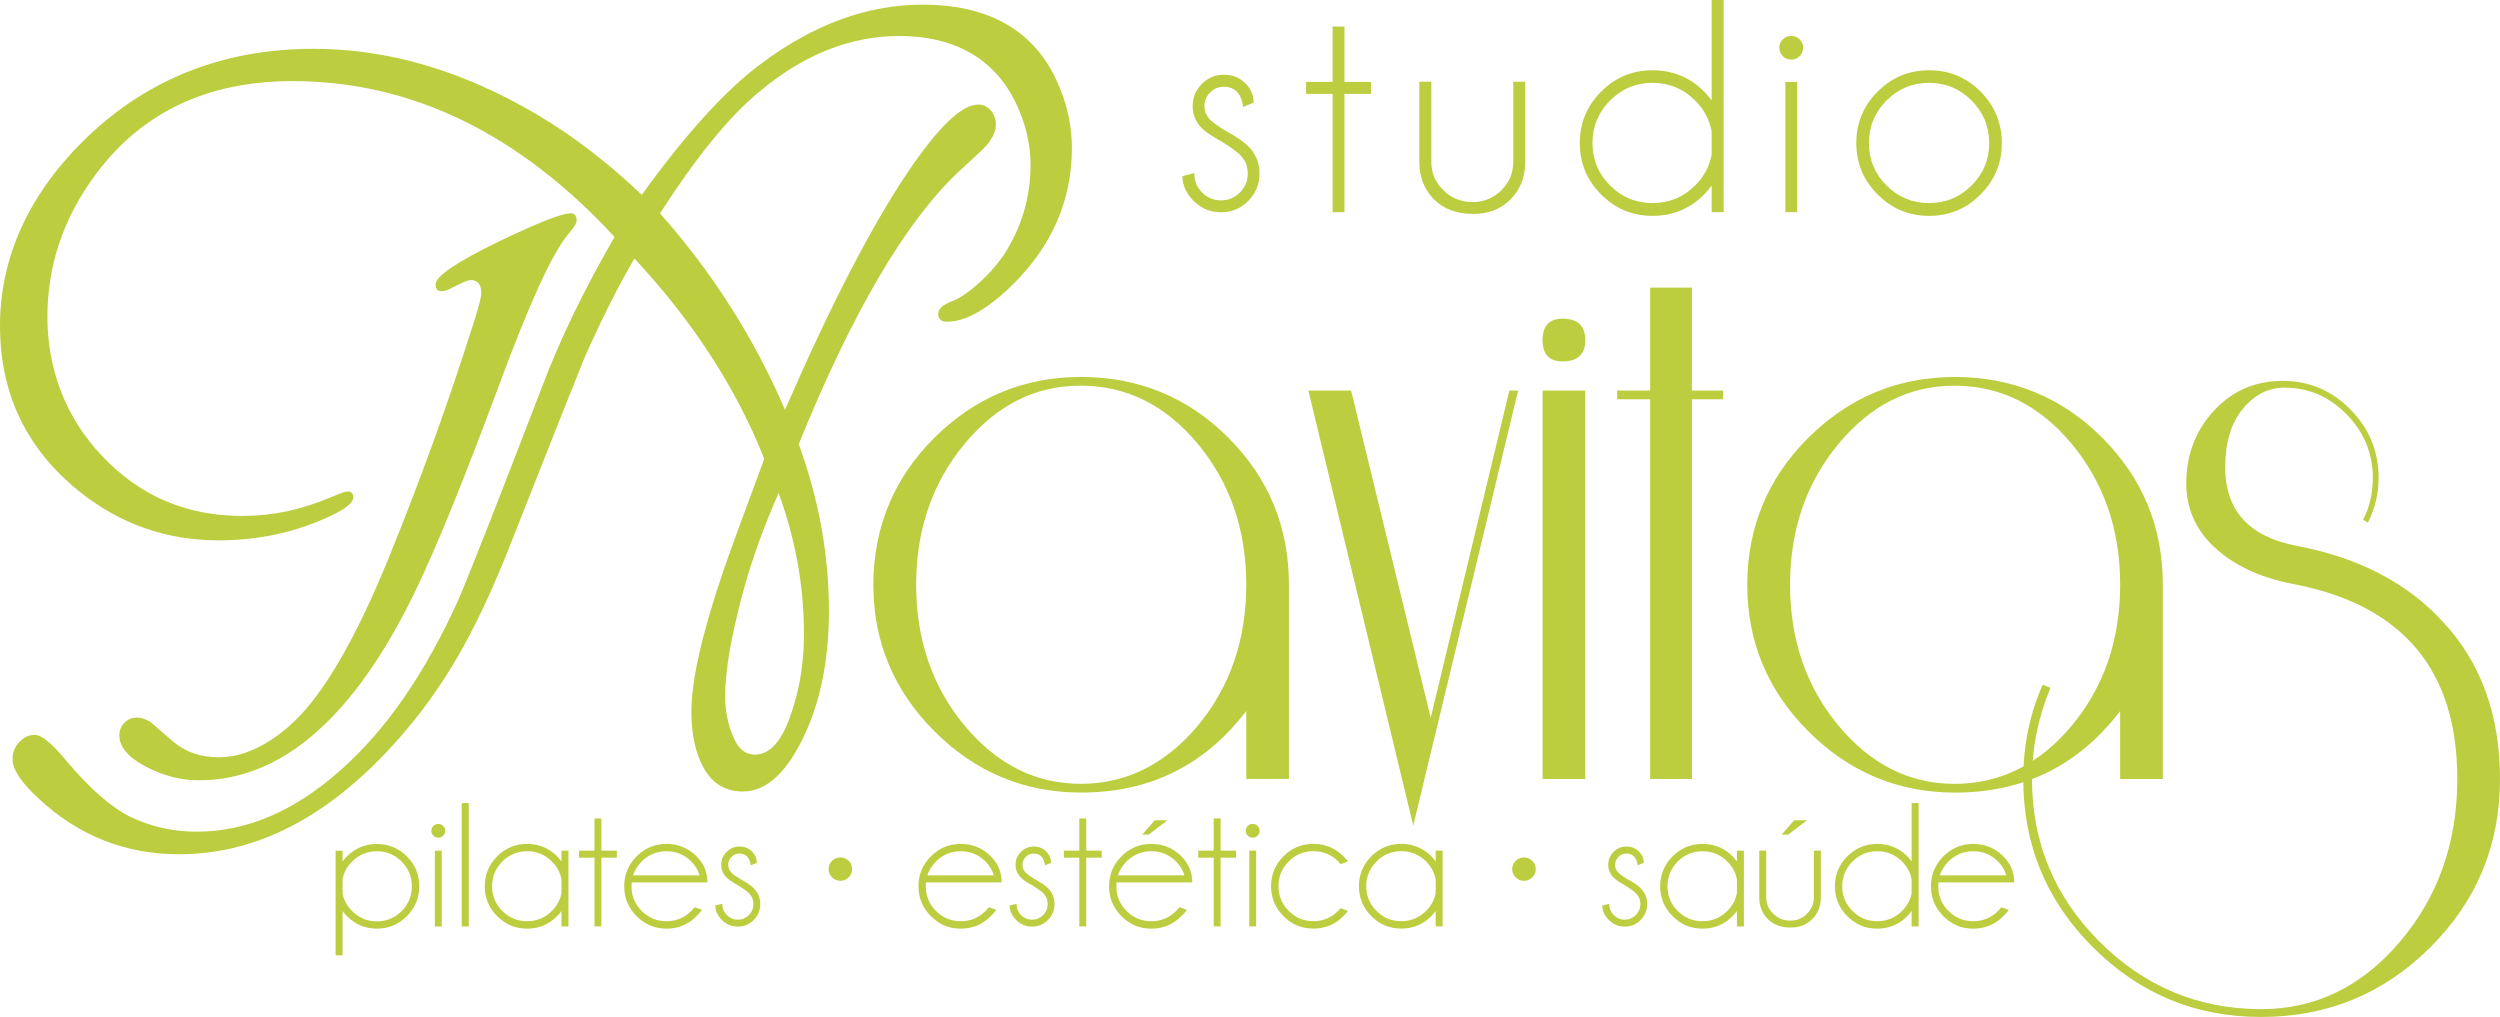 <?xml version="1.0" encoding="UTF-8"?><svg id="Camada_1" xmlns="http://www.w3.org/2000/svg" viewBox="0 0 552.55 224.77"><defs><style>.cls-1{fill:#bccd40;stroke-width:0px;}</style></defs><path class="cls-1" d="m426.36,18.31c-3.67,0-6.8,1.3-9.4,3.9-2.59,2.61-3.89,5.75-3.89,9.41s1.3,6.8,3.89,9.38c2.6,2.59,5.74,3.88,9.4,3.88s6.8-1.29,9.39-3.88c2.6-2.58,3.9-5.7,3.9-9.38s-1.3-6.8-3.9-9.41c-2.59-2.6-5.73-3.9-9.39-3.9m0-2.78c4.46,0,8.26,1.56,11.38,4.71,3.13,3.13,4.7,6.94,4.7,11.39s-1.56,8.2-4.7,11.36c-3.12,3.15-6.92,4.72-11.38,4.72s-8.2-1.57-11.36-4.72c-3.15-3.16-4.72-6.94-4.72-11.36s1.57-8.26,4.72-11.39c3.16-3.15,6.94-4.71,11.36-4.71Zm-30.44-7.59c.7,0,1.32.25,1.83.76.52.51.78,1.12.78,1.82,0,.76-.26,1.38-.78,1.89-.51.51-1.13.76-1.83.76-.74,0-1.36-.25-1.88-.76-.52-.51-.78-1.13-.78-1.89,0-.7.26-1.31.78-1.82.52-.51,1.14-.76,1.88-.76Zm1.29,10.17v28.77h-2.61v-28.77h2.61Zm-18.9,16.11v-5.21c-.49-2.59-1.7-4.85-3.64-6.8-2.61-2.6-5.75-3.9-9.41-3.9s-6.8,1.3-9.4,3.9c-2.59,2.61-3.89,5.75-3.89,9.41s1.3,6.8,3.89,9.38c2.6,2.59,5.73,3.88,9.4,3.88s6.8-1.3,9.41-3.9c1.95-1.95,3.16-4.21,3.64-6.77h0Zm2.65,12.66h-2.65v-5.87c-.51.69-1.06,1.35-1.65,1.96-3.15,3.17-6.95,4.74-11.41,4.74s-8.2-1.57-11.36-4.72c-3.15-3.16-4.72-6.94-4.72-11.36s1.57-8.26,4.72-11.39c3.16-3.15,6.94-4.71,11.36-4.71s8.26,1.56,11.41,4.71c.59.61,1.14,1.27,1.65,1.95V0h2.65v46.88Zm-55.39.4c-3.61,0-6.47-1.06-8.59-3.18-2.13-2.13-3.21-4.81-3.28-8.06v-17.97h2.65v17.73c0,2.43.88,4.51,2.66,6.23,1.74,1.75,3.91,2.63,6.53,2.63,2.43,0,4.53-.87,6.28-2.6,1.75-1.74,2.64-3.82,2.64-6.26v-17.73h2.65v17.97c-.07,3.25-1.15,5.93-3.28,8.06-2.12,2.12-4.87,3.18-8.25,3.18h-.01Zm-31.04-29.17V5.87h2.62v12.23h5.86v2.65h-5.86v26.13h-2.62v-26.13h-5.86v-2.65h5.86Zm-24.27,13.33c-2.23-1.22-3.78-2.25-4.64-3.12-1.35-1.35-2.02-2.96-2.02-4.87s.68-3.53,2.02-4.89c1.35-1.37,2.98-2.05,4.88-2.05s3.47.63,4.74,1.89c1.21,1.22,1.82,2.61,1.82,4.19v.12l-2.29.93c-.2-1.48-.67-2.59-1.39-3.35-.74-.75-1.7-1.12-2.89-1.12s-2.18.42-3.02,1.26-1.26,1.84-1.26,3.02.42,2.17,1.26,3.01c.49.51,1.52,1.27,3.09,2.26,2.49,1.35,4.28,2.55,5.33,3.61,1.66,1.68,2.49,3.68,2.49,6s-.83,4.41-2.49,6.09c-1.65,1.66-3.67,2.5-6.03,2.5s-4.38-.84-6.03-2.5c-1.66-1.67-2.49-3.5-2.49-5.49l2.62-.67c0,1.71.58,3.13,1.73,4.3,1.17,1.15,2.55,1.73,4.16,1.73s3.01-.58,4.18-1.73c1.18-1.17,1.75-2.57,1.75-4.23s-.58-3-1.75-4.14c-.61-.62-1.88-1.54-3.78-2.75h.01Z"/><path class="cls-1" d="m552.55,172.18c0,14.59-5.15,27.01-15.45,37.24-10.3,10.23-22.75,15.35-37.34,15.35s-26.83-5.12-37.13-15.35c-10.3-10.23-15.45-22.64-15.45-37.24,0-7.44,1.43-14.38,4.29-20.82l1.72.64c-2.72,6.58-4.08,13.31-4.08,20.17,0,14.02,4.97,26.01,14.92,35.95s21.86,14.92,35.73,14.92c12.02,0,22.25-4.97,30.69-14.92,8.44-9.94,12.66-21.93,12.66-35.95,0-24.18-12.16-38.56-36.49-43.14-7.3-1.43-13.09-4.19-17.38-8.26-4.29-4.08-6.3-9.12-6.01-15.13.29-6.01,2.43-11.09,6.44-15.24s8.94-6.22,14.81-6.22,10.87,2.11,15.02,6.33,6.22,9.26,6.22,15.13c0,3.43-.79,6.72-2.36,9.87l-1.07-.64c1.43-2.72,2.15-5.79,2.15-9.23,0-5.44-1.93-10.12-5.79-14.06-3.86-3.94-8.44-5.9-13.74-5.9-3.58,0-6.65,1.57-9.23,4.72-2.58,3.15-3.86,7.44-3.86,12.88,0,9.59,5.29,15.38,15.88,17.38,13.59,2.58,24.32,8.16,32.19,16.74,8.44,9.01,12.66,20.6,12.66,34.77m-83.95-42.92c0-12.16-3.58-22.54-10.69-31.12-7.15-8.58-15.78-12.88-25.9-12.88s-18.53,4.29-25.68,12.88c-7.12,8.58-10.69,18.96-10.69,31.12s3.58,22.54,10.69,31.12c7.15,8.58,15.7,12.88,25.68,12.88s18.74-4.29,25.9-12.88c7.12-8.58,10.69-18.96,10.69-31.12Zm9.44,42.92h-9.44v-15.02c-9.16,12.02-21.32,18.03-36.49,18.03-12.59,0-23.39-4.51-32.41-13.52-9.01-9.01-13.52-19.82-13.52-32.41s4.51-23.57,13.52-32.52c9.01-8.94,19.82-13.41,32.41-13.41s23.57,4.47,32.51,13.41,13.41,19.78,13.41,32.52v42.92h0Zm-97.22-83.92h-6.87v83.92h-9.23v-83.92h-7.3v-1.93h7.3v-22.75h9.23v22.75h6.87v1.93Zm-30.44,83.92h-9.44v-85.85h9.44v85.85Zm0-97.01c0,3.15-1.68,4.72-5.04,4.72-2.93,0-4.4-1.57-4.4-4.72s1.47-4.72,4.4-4.72c3.36,0,5.04,1.57,5.04,4.72Zm-14.84,11.16l-23.18,96.15-23.18-96.15h9.44l17.6,72.33,17.38-72.33h1.94Zm-60.09,42.92c0-12.16-3.58-22.54-10.69-31.12-7.15-8.58-15.78-12.88-25.9-12.88s-18.53,4.29-25.68,12.88c-7.12,8.58-10.69,18.96-10.69,31.12s3.58,22.54,10.69,31.12c7.15,8.58,15.7,12.88,25.68,12.88s18.74-4.29,25.9-12.88c7.12-8.58,10.69-18.96,10.69-31.12Zm9.44,42.92h-9.44v-15.02c-9.16,12.02-21.32,18.03-36.49,18.03-12.59,0-23.39-4.51-32.41-13.52-9.01-9.01-13.52-19.82-13.52-32.41s4.51-23.57,13.52-32.52c9.01-8.94,19.82-13.41,32.41-13.41s23.57,4.47,32.51,13.41,13.41,19.78,13.41,32.52v42.92h.01Z"/><path class="cls-1" d="m317.31,197.39v-3.03c-.28-1.51-.99-2.82-2.12-3.96-1.52-1.51-3.34-2.27-5.48-2.27s-3.96.76-5.47,2.27c-1.51,1.52-2.27,3.34-2.27,5.48s.76,3.96,2.27,5.46c1.51,1.51,3.33,2.26,5.47,2.26s3.96-.76,5.48-2.27c1.13-1.13,1.84-2.45,2.12-3.94m1.54,7.37h-1.54v-3.42c-.3.4-.62.78-.96,1.14-1.83,1.84-4.04,2.76-6.64,2.76s-4.77-.92-6.61-2.75c-1.83-1.84-2.75-4.04-2.75-6.61s.92-4.81,2.75-6.63c1.84-1.83,4.04-2.74,6.61-2.74s4.81.91,6.64,2.74c.34.36.67.74.96,1.13v-2.37h1.54v16.74h0Zm-22.55-4.03l1.62.6c-.3.4-.63.78-1,1.15-1.82,1.84-4.04,2.76-6.64,2.76s-4.77-.92-6.6-2.75c-1.83-1.84-2.75-4.04-2.75-6.63s.92-4.79,2.75-6.61c1.83-1.83,4.04-2.74,6.6-2.74s4.81.91,6.64,2.74c.38.37.7.76,1,1.15l-1.62.6c-.17-.2-.34-.41-.54-.62-1.51-1.5-3.34-2.25-5.48-2.25s-3.94.75-5.44,2.26c-1.51,1.51-2.27,3.33-2.27,5.47s.76,3.96,2.27,5.47c1.51,1.51,3.32,2.27,5.44,2.27s3.96-.76,5.48-2.27c.2-.2.37-.4.54-.6h0Zm-19.42-18.63c.41,0,.77.15,1.07.44.3.3.45.65.45,1.06,0,.44-.15.8-.45,1.1-.3.3-.66.44-1.07.44s-.79-.14-1.09-.44-.45-.66-.45-1.1c0-.41.15-.76.45-1.06.3-.3.67-.44,1.09-.44Zm.75,5.92v16.74h-1.52v-16.74h1.52Zm-9.38,0v-7.12h1.53v7.12h3.41v1.54h-3.41v15.2h-1.53v-15.2h-3.41v-1.54h3.41Zm-10.19-6.73l-4.19,3.18h-1.42l2.78-3.18h2.83Zm-11.27,13.73c-.04.28-.06.56-.06.87,0,2.14.76,3.96,2.27,5.46,1.51,1.51,3.33,2.26,5.47,2.26s3.96-.76,5.48-2.27c.26-.26.5-.53.74-.82l1.64.58c-.2.32-.6.78-1.22,1.39-1.82,1.84-4.04,2.76-6.64,2.76s-4.77-.92-6.6-2.75c-1.83-1.84-2.75-4.04-2.75-6.61s.92-4.81,2.75-6.63c1.83-1.83,4.04-2.74,6.6-2.74s4.81.91,6.64,2.74c1.61,1.62,2.41,3.54,2.41,5.76h-16.73Zm.29-1.56h14.7c-.36-1.17-.98-2.19-1.84-3.05-1.51-1.51-3.34-2.27-5.48-2.27s-3.96.76-5.48,2.27c-.9.92-1.53,1.93-1.91,3.05h0Zm-8.53-5.44v-7.12h1.53v7.12h3.41v1.54h-3.41v15.2h-1.53v-15.2h-3.41v-1.54h3.41Zm-10.21,7.76c-1.3-.71-2.2-1.31-2.7-1.82-.78-.78-1.18-1.72-1.18-2.83s.4-2.05,1.18-2.84c.78-.8,1.73-1.19,2.84-1.19s2.02.37,2.76,1.1c.7.71,1.06,1.52,1.06,2.44v.07l-1.33.54c-.12-.86-.39-1.51-.81-1.95-.43-.43-.99-.65-1.68-.65s-1.27.24-1.76.73-.73,1.07-.73,1.76.24,1.26.73,1.75c.28.3.88.74,1.8,1.32,1.45.78,2.49,1.48,3.1,2.1.97.97,1.45,2.14,1.45,3.49s-.48,2.57-1.45,3.54c-.96.97-2.13,1.46-3.51,1.46s-2.55-.49-3.51-1.46c-.97-.97-1.45-2.03-1.45-3.19l1.53-.39c0,.99.34,1.82,1.01,2.5.68.67,1.48,1.01,2.42,1.01s1.75-.34,2.43-1.01c.68-.68,1.02-1.49,1.02-2.46s-.34-1.74-1.02-2.41c-.36-.36-1.09-.9-2.2-1.6h0Zm-23.67-.76c-.04.28-.06.56-.06.87,0,2.14.76,3.96,2.27,5.46,1.51,1.51,3.33,2.26,5.47,2.26s3.96-.76,5.48-2.27c.26-.26.5-.53.74-.82l1.64.58c-.2.32-.6.78-1.22,1.39-1.82,1.84-4.04,2.76-6.64,2.76s-4.77-.92-6.6-2.75c-1.83-1.84-2.75-4.04-2.75-6.61s.92-4.81,2.75-6.63c1.83-1.83,4.04-2.74,6.6-2.74s4.81.91,6.64,2.74c1.61,1.62,2.41,3.54,2.41,5.76h-16.73Zm.29-1.56h14.7c-.36-1.17-.98-2.19-1.84-3.05-1.51-1.51-3.34-2.27-5.48-2.27s-3.96.76-5.48,2.27c-.9.92-1.53,1.93-1.91,3.05h0Zm-19.21-3.95c.7,0,1.3.25,1.82.75.51.5.77,1.11.77,1.83s-.26,1.33-.77,1.84c-.51.5-1.12.75-1.82.75s-1.34-.25-1.85-.75c-.51-.51-.77-1.11-.77-1.84s.26-1.33.77-1.83c.51-.5,1.13-.75,1.85-.75Zm-22.45,6.27c-1.3-.71-2.2-1.31-2.7-1.82-.78-.78-1.18-1.72-1.18-2.83s.39-2.05,1.18-2.84c.78-.8,1.73-1.19,2.84-1.19s2.02.37,2.76,1.1c.7.71,1.06,1.52,1.06,2.44v.07l-1.33.54c-.12-.86-.39-1.51-.81-1.95-.43-.43-.99-.65-1.68-.65s-1.27.24-1.76.73-.73,1.07-.73,1.76.24,1.26.73,1.75c.28.3.88.74,1.8,1.32,1.45.78,2.49,1.48,3.1,2.1.97.97,1.45,2.14,1.45,3.49s-.48,2.57-1.45,3.54c-.96.97-2.13,1.46-3.51,1.46s-2.55-.49-3.51-1.46c-.97-.97-1.45-2.03-1.45-3.19l1.53-.39c0,.99.34,1.82,1.01,2.5.68.67,1.48,1.01,2.42,1.01s1.75-.34,2.43-1.01c.69-.68,1.02-1.49,1.02-2.46s-.34-1.74-1.02-2.41c-.36-.36-1.09-.9-2.2-1.6h0Zm-23.67-.76c-.04.28-.06.56-.06.87,0,2.14.76,3.96,2.27,5.46,1.51,1.51,3.33,2.26,5.47,2.26s3.96-.76,5.48-2.27c.26-.26.5-.53.74-.82l1.64.58c-.2.32-.6.78-1.22,1.39-1.82,1.84-4.04,2.76-6.64,2.76s-4.77-.92-6.6-2.75c-1.83-1.84-2.75-4.04-2.75-6.61s.92-4.81,2.75-6.63c1.83-1.83,4.04-2.74,6.6-2.74s4.81.91,6.64,2.74c1.61,1.62,2.41,3.54,2.41,5.76h-16.73Zm.29-1.56h14.7c-.36-1.17-.98-2.19-1.84-3.05-1.51-1.51-3.34-2.27-5.48-2.27s-3.96.76-5.48,2.27c-.9.92-1.53,1.93-1.91,3.05h0Zm-8.53-5.44v-7.12h1.53v7.12h3.41v1.54h-3.41v15.2h-1.53v-15.2h-3.41v-1.54h3.41Zm-7.29,9.38v-3.03c-.28-1.51-.99-2.82-2.12-3.96-1.52-1.51-3.34-2.27-5.48-2.27s-3.96.76-5.47,2.27c-1.51,1.52-2.27,3.34-2.27,5.48s.76,3.96,2.27,5.46c1.51,1.51,3.33,2.26,5.47,2.26s3.96-.76,5.48-2.27c1.13-1.13,1.84-2.45,2.12-3.94h0Zm1.54,7.37h-1.54v-3.42c-.3.4-.62.78-.96,1.14-1.83,1.84-4.04,2.76-6.64,2.76s-4.77-.92-6.61-2.75c-1.83-1.84-2.75-4.04-2.75-6.61s.92-4.81,2.75-6.63c1.84-1.83,4.04-2.74,6.61-2.74s4.81.91,6.64,2.74c.34.36.67.74.96,1.13v-2.37h1.54v16.74h0Zm-22.04-27.28v27.28h-1.55v-27.28h1.55Zm-6.72,4.62c.41,0,.77.15,1.07.44.3.3.45.65.45,1.06,0,.44-.15.8-.45,1.1-.3.3-.66.44-1.07.44s-.79-.14-1.09-.44c-.3-.3-.45-.66-.45-1.1,0-.41.15-.76.45-1.06.3-.3.67-.44,1.09-.44Zm.75,5.92v16.74h-1.52v-16.74h1.52Zm-21.91,6.27v3.2c.28,1.47.98,2.75,2.1,3.86,1.52,1.52,3.34,2.28,5.48,2.28s3.96-.76,5.47-2.27c1.51-1.51,2.26-3.33,2.26-5.47s-.76-3.96-2.26-5.48c-1.51-1.51-3.33-2.27-5.47-2.27s-3.96.76-5.48,2.27c-1.12,1.12-1.82,2.42-2.1,3.88Zm-1.54-6.27h1.54v2.35c.28-.38.61-.76.96-1.11,1.83-1.82,4.04-2.73,6.62-2.73s4.79.92,6.62,2.73c1.83,1.82,2.74,4.03,2.74,6.62s-.91,4.77-2.74,6.61c-1.82,1.83-4.03,2.75-6.62,2.75s-4.79-.92-6.62-2.76c-.36-.36-.68-.73-.96-1.12v9.78h-1.54v-23.13h0Z"/><path class="cls-1" d="m428.45,195.02c-.04.28-.06.56-.06.87,0,2.14.76,3.96,2.27,5.46,1.51,1.51,3.33,2.26,5.47,2.26s3.96-.76,5.48-2.27c.26-.26.5-.53.74-.82l1.64.58c-.2.32-.6.78-1.22,1.39-1.82,1.84-4.04,2.76-6.64,2.76s-4.77-.92-6.6-2.75c-1.83-1.84-2.75-4.04-2.75-6.61s.92-4.81,2.75-6.63c1.83-1.83,4.04-2.74,6.6-2.74s4.81.91,6.64,2.74c1.61,1.62,2.41,3.54,2.41,5.76h-16.73Zm.29-1.56h14.7c-.36-1.17-.98-2.19-1.84-3.05-1.51-1.51-3.34-2.27-5.48-2.27s-3.96.76-5.48,2.27c-.9.92-1.53,1.93-1.91,3.05h.01Zm-6.23,3.94v-3.03c-.28-1.51-.99-2.82-2.12-3.96-1.52-1.51-3.34-2.27-5.48-2.27s-3.96.76-5.47,2.27c-1.51,1.52-2.27,3.34-2.27,5.48s.76,3.96,2.27,5.46c1.51,1.51,3.33,2.26,5.47,2.26s3.96-.76,5.48-2.27c1.13-1.13,1.84-2.45,2.12-3.94h0Zm1.54,7.37h-1.54v-3.42c-.3.4-.62.78-.96,1.14-1.83,1.84-4.04,2.76-6.64,2.76s-4.77-.92-6.61-2.75c-1.83-1.84-2.75-4.04-2.75-6.61s.92-4.81,2.75-6.63c1.84-1.83,4.04-2.74,6.61-2.74s4.81.91,6.64,2.74c.34.36.67.74.96,1.13v-12.91h1.54v27.28h0Zm-24.67-23.47l-4.18,3.18h-1.43l2.78-3.18h2.83Zm-3.64,23.7c-2.1,0-3.77-.62-5-1.85-1.24-1.24-1.87-2.8-1.91-4.69v-10.46h1.54v10.32c0,1.42.51,2.63,1.55,3.63,1.01,1.02,2.28,1.53,3.8,1.53,1.41,0,2.63-.51,3.65-1.51,1.02-1.01,1.53-2.23,1.53-3.64v-10.32h1.54v10.46c-.04,1.89-.67,3.45-1.91,4.69-1.23,1.23-2.83,1.85-4.8,1.85h.01Zm-11.85-7.6v-3.03c-.28-1.51-.99-2.82-2.12-3.96-1.52-1.51-3.34-2.27-5.48-2.27s-3.96.76-5.47,2.27c-1.51,1.52-2.27,3.34-2.27,5.48s.76,3.96,2.27,5.46c1.51,1.51,3.33,2.26,5.47,2.26s3.96-.76,5.48-2.27c1.13-1.13,1.84-2.45,2.12-3.94h0Zm1.54,7.37h-1.54v-3.42c-.3.4-.62.78-.96,1.14-1.83,1.84-4.04,2.76-6.64,2.76s-4.77-.92-6.61-2.75c-1.83-1.84-2.75-4.04-2.75-6.61s.92-4.81,2.75-6.63c1.84-1.83,4.04-2.74,6.61-2.74s4.81.91,6.64,2.74c.34.36.67.74.96,1.13v-2.37h1.54v16.74h0Zm-26.1-8.99c-1.3-.71-2.2-1.31-2.7-1.82-.78-.78-1.18-1.72-1.18-2.83s.4-2.05,1.18-2.84c.78-.8,1.73-1.19,2.84-1.19s2.02.37,2.76,1.1c.7.71,1.06,1.52,1.06,2.44v.07l-1.33.54c-.12-.86-.39-1.51-.81-1.95-.43-.43-.99-.65-1.68-.65s-1.27.24-1.76.73c-.49.49-.73,1.07-.73,1.76s.24,1.26.73,1.75c.28.3.88.74,1.8,1.32,1.45.78,2.49,1.48,3.1,2.1.97.97,1.45,2.14,1.45,3.49s-.48,2.57-1.45,3.54c-.96.97-2.13,1.46-3.51,1.46s-2.55-.49-3.51-1.46c-.97-.97-1.45-2.03-1.45-3.19l1.53-.39c0,.99.34,1.82,1.01,2.5.68.67,1.48,1.01,2.42,1.01s1.75-.34,2.43-1.01c.68-.68,1.02-1.49,1.02-2.46s-.34-1.74-1.02-2.41c-.36-.36-1.09-.9-2.2-1.6h0Zm-22.49-6.27c.7,0,1.3.25,1.82.75.51.5.77,1.11.77,1.83s-.26,1.33-.77,1.84c-.51.5-1.12.75-1.82.75s-1.34-.25-1.85-.75c-.51-.51-.77-1.11-.77-1.84s.26-1.33.77-1.83c.51-.5,1.13-.75,1.85-.75Z"/><path class="cls-1" d="m30.3,158.61c.88,0,1.89.33,2.96.96.26.22,1.95,1.7,5.14,4.44,2.67,2.26,6.02,3.36,10.02,3.36,3.68,0,7.45-1.22,11.29-3.7,3.84-2.44,7.35-5.88,10.54-10.28,5.21-7.13,10.41-17.15,15.62-29.98,7.13-17.48,13.47-35.08,19.07-52.86.94-3.03,1.43-4.92,1.43-5.73,0-1.96-.78-2.92-2.38-2.92-.59,0-2.05.63-4.49,1.92-.68.37-1.33.55-1.98.55-.81,0-1.24-.52-1.24-1.52,0-1.81,4.72-4.99,14.12-9.54,8.56-4.1,13.8-6.17,15.72-6.17.88,0,1.33.55,1.33,1.63,0,.59-.62,1.55-1.82,2.92-3.61,4.32-8.82,15.75-15.62,34.23-7.52,20.22-13.6,35.19-18.32,44.95-13.47,27.72-29.39,41.59-47.77,41.59-3.94,0-7.84-1-11.71-3.03s-5.83-4.33-5.83-6.95c0-1.07.39-2,1.14-2.74.78-.78,1.69-1.15,2.77-1.15m141.79-49.61c-3.32,7.58-5.89,14.71-7.71,21.33-2.73,10.05-4.1,17.89-4.1,23.62,0,3.14.59,6.06,1.73,8.76,1.07,2.74,2.67,4.1,4.85,4.1,3.42,0,6.15-3.18,8.17-9.54,1.79-5.32,2.67-11.02,2.67-17.08,0-10.54-1.85-20.96-5.6-31.2h0Zm-26.23-61.84c11.52,12.94,20.73,27.43,27.66,43.43,10.15-23.33,19.27-40.92,27.34-52.82,6.61-9.76,11.75-14.64,15.36-14.64,1.2,0,2.21.55,3.06,1.63.55.85.85,1.81.85,2.81,0,1.37-.68,2.88-2.02,4.55-.36.44-2.41,2.37-6.09,5.73-11.81,11.05-23.63,31.16-35.47,60.33,4.46,12.27,6.67,24.54,6.67,36.82s-2.38,22.47-7.16,30.87c-3.48,6.06-7.45,9.09-11.91,9.09-3.74,0-6.61-1.7-8.56-5.1-1.85-3.29-2.77-7.5-2.77-12.53,0-6.8,2.25-16.86,6.77-30.24,1.27-3.81,4.39-12.38,9.34-25.65-6.22-15.67-15.78-30.42-28.7-44.28-3.68,6.28-7.35,13.6-11.06,21.99-2.08,5.1-7.45,18.63-16.11,40.59-4.2,10.76-8.46,19.78-12.85,27.06-4.39,7.32-9.57,14.05-15.55,20.26-14.03,14.53-29.06,21.77-45.07,21.77-11.88,0-22.26-4.1-31.08-12.35-3.81-3.51-5.73-6.39-5.73-8.65,0-1.66.62-3.03,1.82-4.1.88-.85,1.92-1.29,3.12-1.29,1.46,0,3.81,1.92,6.96,5.73,5.27,6.28,10.09,10.46,14.42,12.53,4.49,2.11,9.31,3.14,14.38,3.14,11,0,21.58-4.51,31.73-13.53,10.06-8.87,18.68-21.33,25.94-37.37,1.99-4.4,8.27-20.37,18.87-47.94,3.87-10.2,9.14-21.07,15.82-32.6-21.22-22.96-44.94-34.45-71.2-34.45-18.74,0-33.19,6.84-43.38,20.48-7.19,9.61-10.77,20.15-10.77,31.64s4.04,22.33,12.11,30.76c8.33,8.83,18.65,13.23,30.98,13.23,6.61,0,13.11-1.37,19.56-4.14,2.08-.85,3.32-1.29,3.71-1.29.81,0,1.24.48,1.24,1.4,0,1.07-1.66,2.44-4.95,3.99-7.65,3.62-15.91,5.43-24.8,5.43-11.49,0-21.74-3.59-30.69-10.72C5.89,99.31,0,87.08,0,72s6.35-29.17,19.07-41.51c13.67-13.12,30.39-19.7,50.24-19.7,16.5,0,32.97,4.84,49.37,14.53,7.75,4.55,15.49,10.46,23.17,17.74,9.73-13.49,18.52-23.18,26.42-29.02,11.62-8.69,23.5-13.01,35.63-13.01,9.99,0,17.77,2.62,23.37,7.91,2.93,2.74,5.27,6.25,7,10.57,1.76,4.29,2.64,8.69,2.64,13.16,0,11.53-4.36,21.62-13.05,30.2-5.6,5.51-10.45,8.24-14.58,8.24-1.27,0-1.92-.59-1.92-1.74,0-1.07.94-2,2.86-2.7,1.79-.67,3.81-2,6.09-4.07,2.31-2.07,4.2-4.25,5.73-6.54,3.81-5.99,5.73-12.53,5.73-19.63,0-3.88-.78-7.76-2.34-11.61-1.56-3.88-3.61-7.02-6.15-9.5-5.08-4.92-11.91-7.36-20.5-7.36-10.8,0-21.09,4.07-30.88,12.24-6.61,5.4-13.96,14.42-22.03,26.95h-.02Z"/></svg>